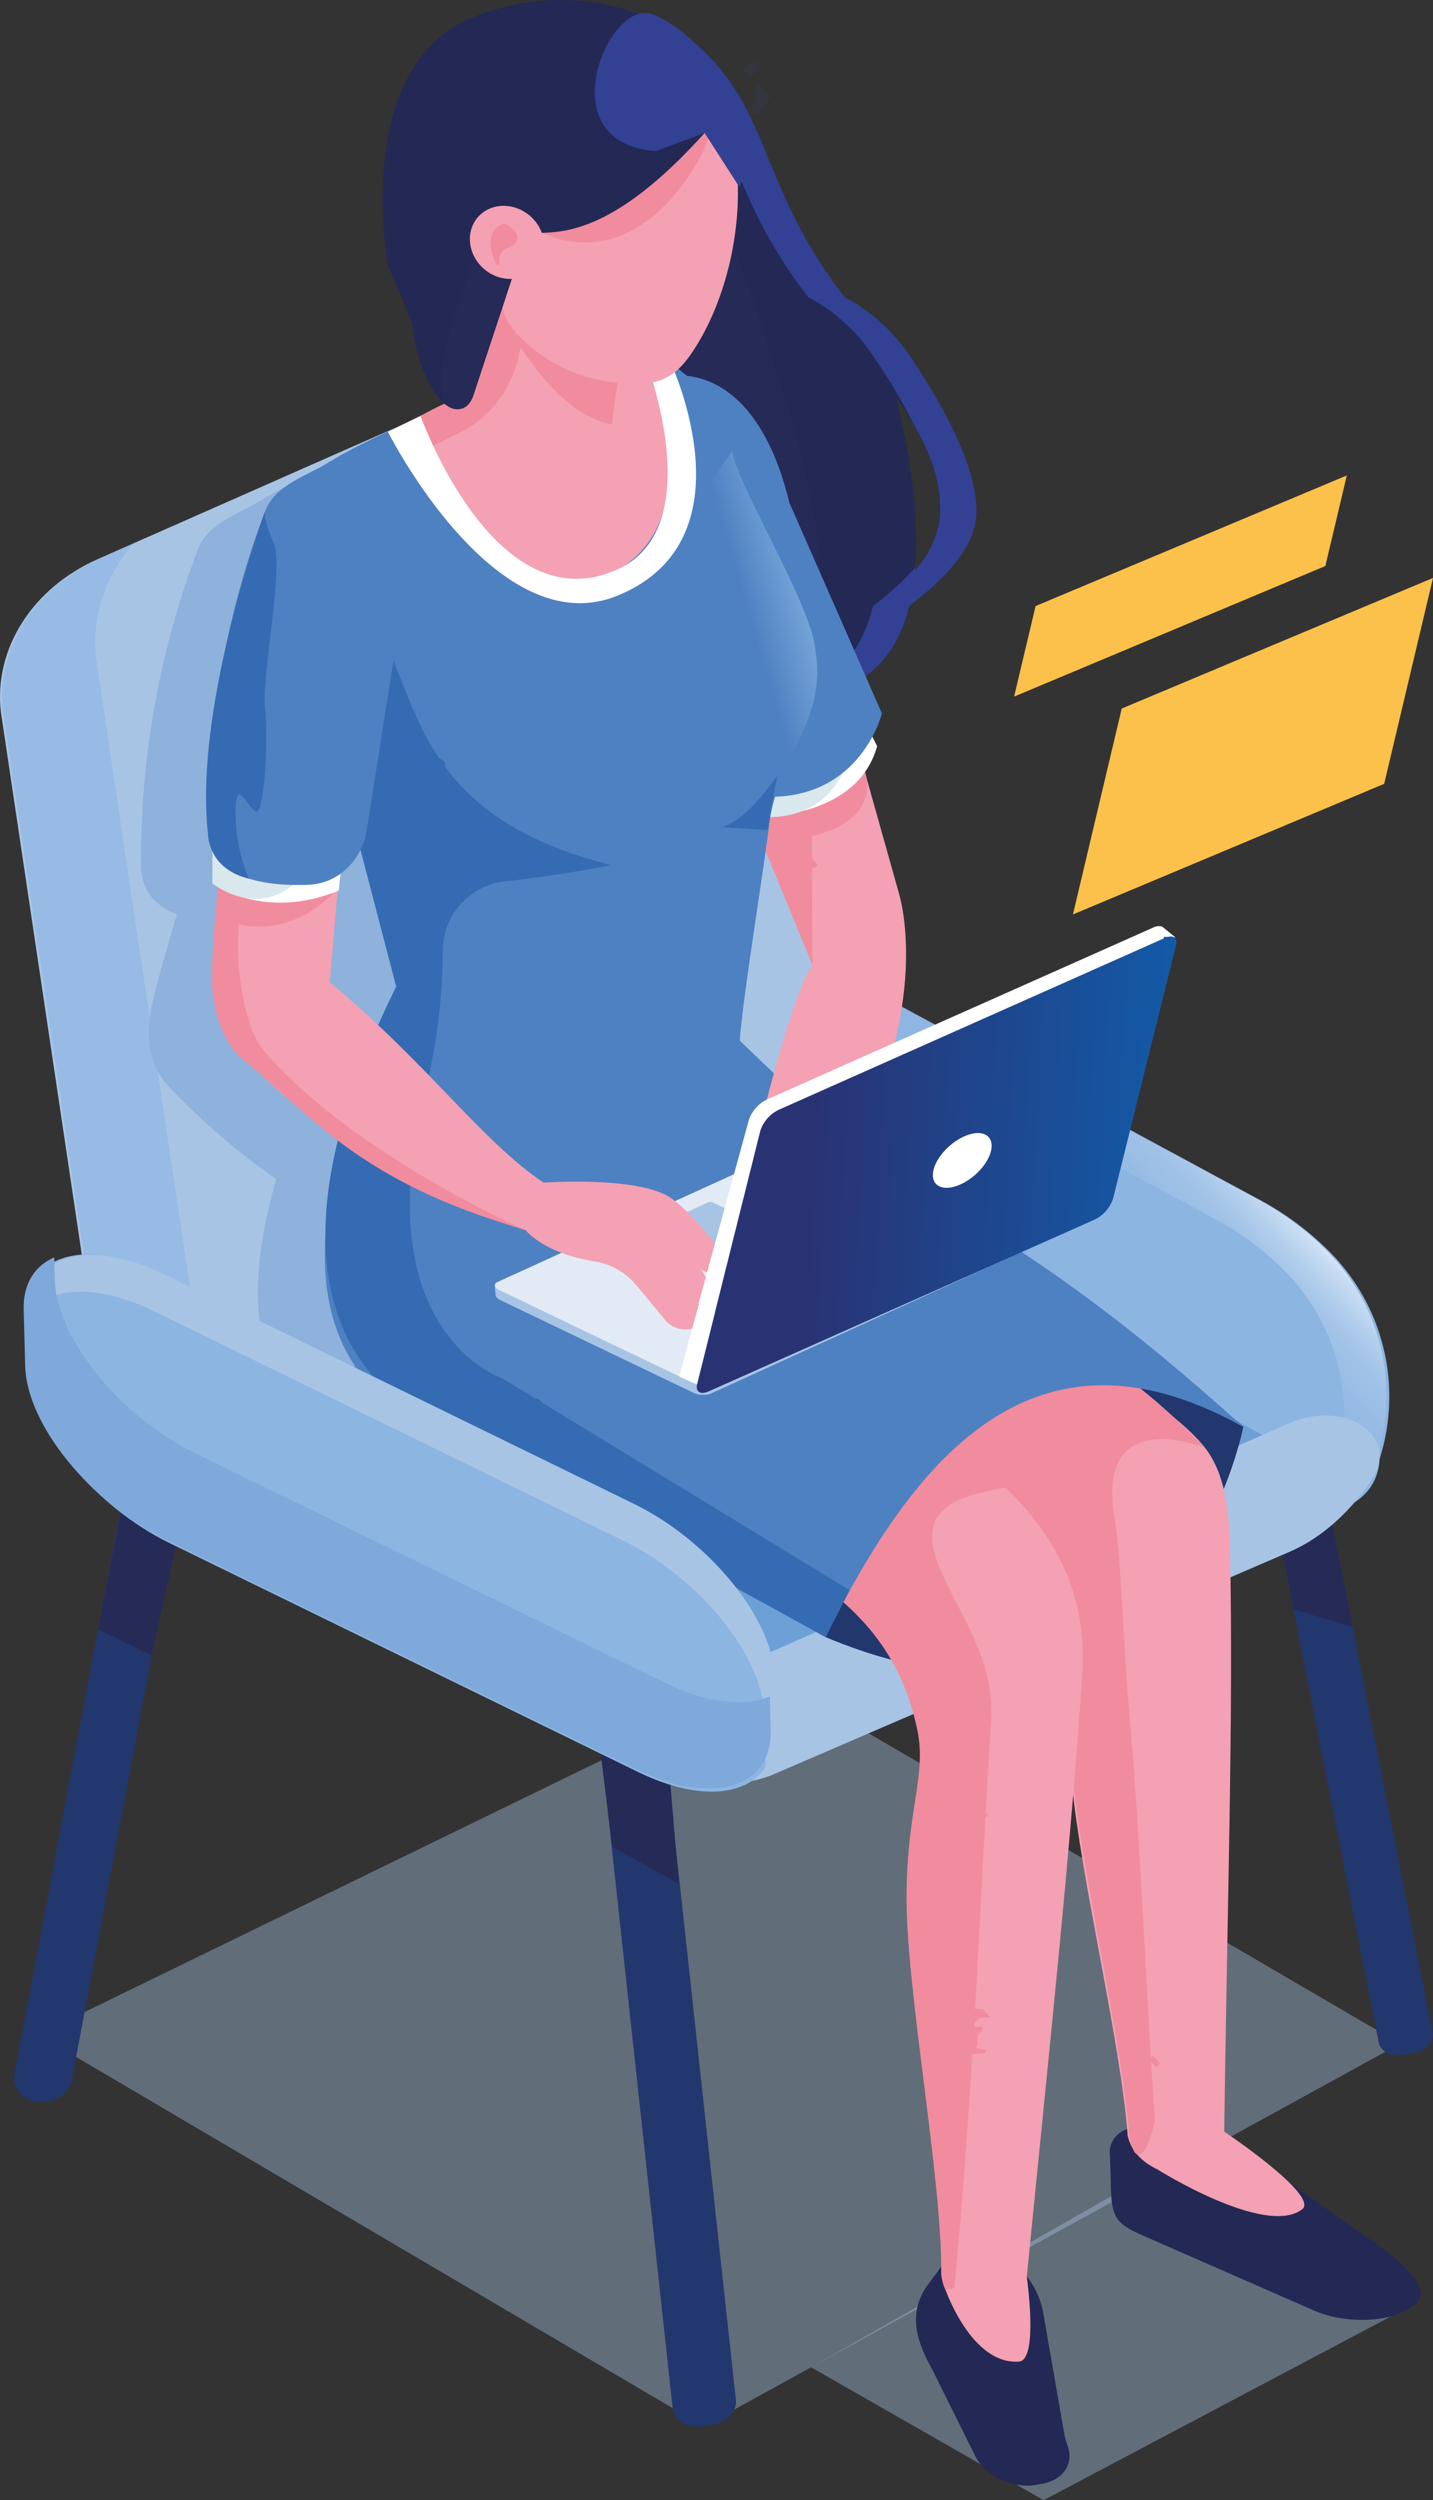 <svg xmlns="http://www.w3.org/2000/svg" viewBox="0 0 354.64 618.69"><rect x="0" y="0" width="354.64" height="618.69" fill="#333333" stroke="none"/><defs><style>.cls-1{isolation:isolate}.cls-2{fill:#3c61ab;opacity:.09}.cls-2,.cls-3{mix-blend-mode:multiply}.cls-3,.cls-9{fill:#a8c4e5}.cls-3{opacity:.4}.cls-4{fill:#21376d}.cls-5{fill:#8db5e1}.cls-6{fill:url(#linear-gradient)}.cls-7{fill:#6da0d6}.cls-8{fill:#252a57}.cls-10{fill:#97bbe4}.cls-11{fill:#8eb2dc}.cls-12{fill:#232954}.cls-13{fill:#324194}.cls-14{fill:#f3a1b3}.cls-15{fill:#f18c9e}.cls-16{fill:#4e81c2}.cls-17{fill:#fff}.cls-18{fill:#d8e8ed}.cls-19{fill:url(#linear-gradient-2)}.cls-20{fill:url(#linear-gradient-3)}.cls-21{fill:#e2ebf5}.cls-22{fill:#356bb2}.cls-23{fill:url(#linear-gradient-4)}.cls-24{fill:#fcc14a}.cls-25{fill:#7fa9da}</style><linearGradient id="linear-gradient" x1="1143.15" y1="252.98" x2="1277.07" y2="379.53" gradientTransform="matrix(-1 0 0 1 1441.39 0)" gradientUnits="userSpaceOnUse"><stop offset=".09" stop-color="#d7e7f8"/><stop offset=".1" stop-color="#c8ddf3"/><stop offset=".13" stop-color="#b2ceed"/><stop offset=".16" stop-color="#a1c3e7"/><stop offset=".21" stop-color="#96bbe4"/><stop offset=".27" stop-color="#8fb6e2"/><stop offset=".43" stop-color="#8db5e1"/></linearGradient><linearGradient id="linear-gradient-2" x1="1251.97" y1="255.54" x2="1252.01" y2="255.54" gradientTransform="matrix(-1 0 0 1 1441.39 0)" gradientUnits="userSpaceOnUse"><stop offset="0" stop-color="#6797d0"/><stop offset=".55" stop-color="#4e81c2"/></linearGradient><linearGradient id="linear-gradient-3" x1="1240.44" y1="148.52" x2="1268.62" y2="156.78" gradientTransform="matrix(-1 0 0 1 1441.39 0)" gradientUnits="userSpaceOnUse"><stop offset="0" stop-color="#7ba9db"/><stop offset=".55" stop-color="#4e81c2"/></linearGradient><linearGradient id="linear-gradient-4" x1="638.5" y1="316.09" x2="753.09" y2="316.09" gradientTransform="matrix(.99 .1 -.05 1 -441.2 -97.84)" gradientUnits="userSpaceOnUse"><stop offset=".23" stop-color="#293374"/><stop offset="1" stop-color="#135aa7"/></linearGradient></defs><g class="cls-1"><g id="Calque_2" data-name="Calque 2"><g id="Calque_1-2" data-name="Calque 1"><path class="cls-2" d="M176.94 39.33c2.39-2.77 4.57-5.3 6.77-7.82a14.41 14.41 0 0 1 1.1-1l2.78 2.41c.24 3.79.47 7.33.74 11.46-2.08 3-2.08 3-3.9 1.31l2.15-2.72c-.15-2.76-.24-4.91-.39-7.06 0-.49-.19-1.37-.35-1.38a2.25 2.25 0 0 0-1.67.38c-1.82 1.95-3.52 4-5.33 6.09zm30.56 53.1l2.33 1.25c2.73-2.66 3.44.58 5.24 1.53l-2.5 2.9c-1.48.2-2.59.41-3.71.46-.48 0-1.38-.32-1.38-.52-.06-1.87 0-3.75.09-5.62z"/><path class="cls-2" d="M207.57 92.43c-1.3-1.34-1.3-1.34-3-.05L200.59 89l4.71-.61 2.7-3.18 1.06 5.9-1.58 1.32zM184.89 27.5l2.25-2.86c-.14-1.44-.23-2.48-.33-3.51l.79-.18 3.14 2.72c-2.65 4.66-4.04 5.6-5.85 3.83zm35.43 62.38L218 88.5c-2.05 2.32-3.17.08-4.46-1.07a1.41 1.41 0 0 1 .06-1.38 1.83 1.83 0 0 1 1.6-.15 12 12 0 0 1 1.85 1.52h3.5c-.11.82-.22 1.64-.34 2.47zm-21.83 3.21c-1.66-1.28-3.39-2.47-4.91-3.89-.41-.39-.19-1.47.29-2.38 1.37 2.35 6.38 1.9 4.54 6.28zm-14.74-76.24l4.11-2.28a6.2 6.2 0 0 1-.41 2.5c-.78 1.2-1.8 2.84-3.7-.22zM190 86c.06.48.32 1.07.13 1.27a3.22 3.22 0 0 1-1.51.91 10.87 10.87 0 0 1-2.61.28 1.74 1.74 0 0 1-1.2-.51 1.35 1.35 0 0 1-.17-1.21c.17-.33.94-.76 1.06-.66 1.21 1 2.17.59 3.15-.35.09-.15.62.13 1.15.27z"/><path class="cls-2" d="M223.45 92.85l-1.52 1.75-3.55-3.06 1.93-1.66h-.07q1.62 1.53 3.22 3.08z"/><path class="cls-3" d="M174.13 600.41l172.36-94.69-155.36-90.73L9.45 503.48l164.68 96.93z"/><path class="cls-4" d="M174.13 600.41l1.51-.2c3.9-.51 6.8-3.33 6.48-6.29l-20.88-192.13c-.32-3-3.74-4.93-7.64-4.42l-1.52.2c-3.9.52-6.8 3.33-6.47 6.29L166.48 596c.32 3 3.74 4.93 7.65 4.41z"/><path class="cls-3" d="M350.64 569.81l-92.37 48.88-57.54-32.89 85.81-48.91 64.1 32.92z"/><path class="cls-4" d="M347.4 508.51l2.54-.46c3-.55 5-2.81 4.59-5.05L321 332.75c-.44-2.24-3.21-3.62-6.19-3.08l-2.54.47c-3 .54-5 2.8-4.59 5.05l33.52 170.24c.45 2.25 3.22 3.63 6.2 3.08z"/><path class="cls-5" d="M189 305l109.1 63.76c19.44 10.49 42.56 8.06 43.31-7.71a50.8 50.8 0 0 0-12.08-51 72.66 72.66 0 0 0-16.86-12.76l-120-64.76c-19.44-10.49-36-6.17-36.7 9.59l-.77 15.14c-.73 15.74 14.57 37.25 34 47.74z"/><path class="cls-6" d="M330.24 365.74a50.79 50.79 0 0 0-12.07-51A72.11 72.11 0 0 0 301.31 302l-120-64.77c-8.36-4.51-16.17-6.27-22.42-5.58 6.08-6.8 18.7-7 32.88.62l120 64.77a72.14 72.14 0 0 1 16.86 12.75 50.8 50.8 0 0 1 12.08 51c-.36 7.7-6.08 12.22-14.09 13.6a12.84 12.84 0 0 0 3.62-8.65z"/><path class="cls-7" d="M187.67 425l128.24-49.08c16.2-5.88 24-5.76-.16-19l-94.58-52.22c-24.21-13.23 6.62-31.49-9.58-25.61L36.8 342.5c-16.2 5.88-9.64 21.52 14.57 34.76l62.83 34.34c24.21 13.23 57.27 19.24 73.47 13.4z"/><path class="cls-4" d="M9.51 520.17c-3.92-.42-6.58-3.49-5.95-6.85l30.93-164.51c.63-3.37 4.32-5.75 8.23-5.34 3.92.42 6.58 3.49 6 6.85L17.74 514.84c-.63 3.36-4.32 5.75-8.23 5.33z"/><path class="cls-8" d="M37.51 409.64l-13.24-6.51 6.05-30.75 14.84 2.74-7.65 34.52zm130.44 56.49l-16.43-9.15-3-24.13 16.8 1.4 2.63 31.88zm166.81-63.59l-14.64-4.29-5.18-26.28 13.56-.72 6.26 31.29z"/><path class="cls-9" d="M218.82 294.28l-46.47-176.62c-8.86-20.14-35.76-28.9-58.24-19l-89.92 39.7C8 145.5-1.6 160.64.22 176.19l27.14 182z"/><path class="cls-10" d="M24.72 138.21l8.21-3.62c-6.88 8-10.32 18.12-9.13 28.39l27.91 187.11-23.83 8L.74 176c-1.81-15.51 7.78-30.65 23.98-37.79z"/><path class="cls-9" d="M190.93 439.29L319.15 384c13.78-5.95 21.16-19.27 21.16-19.27 5-10-7.68-18.42-21.46-12.47l-134.78 59.48c-13.79 5.95-18.87 12.85-16.41 21.66 0 0 5.78 12.49 23.27 5.89z"/><path class="cls-4" d="M307.69 353.07s-16.79 88.17-103.34 52.06L203 393.62l27.89-53.83s45.89-15.17 76.8 13.28z"/><path class="cls-11" d="M43.8 226.28c-2.39 7.67-4.46 15.18-5.88 21.07-2 8.14-1.55 15.8 3.95 21.61a169.23 169.23 0 0 0 26.51 22.83c-7.46 25.39-4.78 41.82 1 52.38L203 299.56q-2.37-1.23-4.78-2.43l-31.69-30.32c.88-11.55 5.35-38.15 7.4-54.17 2.09-16.39 12.18-14 8.64-33.93-.46-10.9-17-38.91-17.79-46.88-1.26-11.89.61-24.46-21.51-36.26a47.57 47.57 0 0 0-9.11-1L127.5 96a76.5 76.5 0 0 0-16 5.35c-22.67 10.49-37.89 16.8-47.65 22.92C57 128 51.28 130.08 49 135.87a216.39 216.39 0 0 0-14.1 78.24c.1 6.55 3.79 10.21 8.9 12.17zM65 252.39l2.31-26.58a15.69 15.69 0 0 0 5.35-6.2l9 34.61c-1.43 4.09-3.6 7.43-2.87 10.5C74.6 260.7 70 256.57 65 252.39z"/><path class="cls-12" d="M207.3 72.65a44.13 44.13 0 0 1 17.64 15.21c7.25 10.64 18.11 28.92 16.46 40.94-2.4 17.85-39.81 35.2-39.81 35.2l12.68-14.87s41.8-13.74-.9-61C197.23 70.21 201 69.69 207.3 72.65z"/><path class="cls-12" d="M217.43 83.35s29.9 85.38-17.57 88.62S87 143.86 87 143.86l84.55-133.5C193 28.34 186.6 50.64 217.43 83.35z"/><path class="cls-8" d="M191.49 90.11s34.26 92.31-13.21 95.55-19.57-28.86-19.57-28.86L150 24.05c21.44 17.95 28.39 22.22 41.49 66.06z"/><path class="cls-13" d="M190.93 172c14.87-1 22.14-10.08 25.13-22.05a66.61 66.61 0 0 0 10.47-9.57c0 .23 0 .46-.05.69a23.05 23.05 0 0 0 5.27-9.28 15.8 15.8 0 0 0 .73-3 20 20 0 0 0 .15-3c.11-5.45-1.52-12-6-19.88a150.43 150.43 0 0 0-10.66-18A44.17 44.17 0 0 0 200 73.5c-19-24.44-18.59-42.65-31.87-57.73l3.44-5.41C190.85 26.48 187.7 46.06 209 73.5a44.25 44.25 0 0 1 16 14.37c7.26 10.63 18.12 28.91 16.46 40.93-1 7.56-8.34 15-16.41 21.12-3 12-10.27 21-25.13 22.05a111.11 111.11 0 0 1-11.72.14c.92-.04 1.8-.11 2.73-.11z"/><path class="cls-12" d="M340.09 554.89l-38.25-27c-5.37-2.35-13.95-2.58-21.57-1.38-3.42.54-5.74 3.18-5.62 6.24l.25 6.61c0 9.51 1.12 10.85 8.21 13.95l42.1 18.45c7.09 3.11 17.33 3.08 22.75-.07l1.54-.89c5.42-3.17-.5-9.74-9.41-15.91z"/><path class="cls-14" d="M279.07 528.41c2.37 11.82 25.37 14.29 23.87 2.15.7-57.78 2.36-104 1.46-147.54-.2-9.67-1.33-18.58-6.23-24.83-12.26-15.64-61.85-39.91-79.17-60.41l-39.42 31.05c30.06 32.1 70.83 28.16 83.35 70.14 3.34 11.17.31 20.35 2.37 42.49 2.16 23.2 12.13 64.28 13.77 86.95z"/><path class="cls-15" d="M219.11 295.08a39.08 39.08 0 0 0 2.73 2.91l-18.7 14.73c21.59 23 44-7.18 95 45.47 0 0-26.87-10.79-22.38 16.93 1.86 11.51 2 30 4 52.1 2.16 23.2 4.34 74 6 96.72.35 1.75-3.91 16.57-6.28 4.75-1.64-22.67-12-66.74-14.12-89.94-2.06-22.13 1-31.32-2.37-42.49-12.53-42-53.29-38-83.35-70.13z"/><path class="cls-14" d="M286.54 536.89s26.57 16.7 35.7 9.83c4.45-3.35-19.26-19.24-19.26-19.24z"/><path class="cls-12" d="M263.38 602.21l-5.17-29.68a20.67 20.67 0 0 0-14-16.17c-.79-.25-1.56-.47-2.32-.63-2.61-.58-5.89 1-7.84 3.64l-4.21 5.73c-6.32 8.14-1.6 16.69 1 21.5l10.66 21.45c2.61 4.81 9.38 7.88 15 6.83l1.61-.3c5.18-1 7.71-5.07 6.08-9.44a17.54 17.54 0 0 1-.81-2.93z"/><path class="cls-14" d="M234.28 563.43c1.34 12 20 15 19.55 2.8 5.68-57.51 11.17-108.56 14-152 3.45-52.56-58.76-65.44-77.74-92.28l-42 27.53c27.19 34.57 70.08 33.24 78.94 76.14 2.35 11.41-1.5 21.17-1.36 43.41.23 23.28 8.93 71.67 8.61 94.4z"/><path class="cls-15" d="M245.26 426.36c-2.73 41.42-4 87.57-9.25 141.43-2 .8-2.89-3.27-3.08-5 .32-22.73-8.42-69-8.57-92.29-.14-22.24 5-30.81 2.7-42.23-8.87-42.9-49.82-42.49-77-77.06 42.26-9.51 77.7-34.85 104.18 7 14.42 16.21-31.52 2.86-22.33 28.07 4.69 12.83 14.46 23.22 13.35 40.08z"/><path class="cls-14" d="M234 566.62s6.45 18.64 18.18 17.76c5-.37 1.84-21.6 1.84-21.6z"/><path class="cls-16" d="M204.35 405.13l-95.51-52.06S52 341.34 99 247.87l81.71 7.38 34 32.55c37.87 18.87 66.72 41.51 92.92 65.27-48.72-27.15-79.16 2.65-103.28 52.06z"/><path class="cls-14" d="M199.28 138.52l23.44 83.43-21.13 18.13-38.56-93.9 36.25-7.66z"/><path class="cls-15" d="M199.28 138.52l1.63 61.52.14 38.72-38.02-92.58 36.25-7.66z"/><path class="cls-15" d="M185.53 203.38l27.87-14.24s6.74 12.91-11.81 17.56c-12.59 3.16-16.06-3.32-16.06-3.32z"/><path class="cls-17" d="M188.07 202.05s24 .62 29-17.4l-7.41-14.92-31.26 16.48z"/><path class="cls-18" d="M188.07 202.05s17.2 2.71 22.17-15.31l-.59-17-31.26 16.48z"/><path class="cls-16" d="M162.26 93.46c13.93-3.15 27 5.7 33.12 31l22.88 52.08s-7.93 32.42-48.38 16c-56.02-22.72-7.62-99.08-7.62-99.08z"/><path class="cls-16" d="M182.93 260.37c.14-9.26 5.3-39.51 7.54-57.06 2.09-16.39 12.18-14 8.64-33.94-.46-10.9-17-38.91-17.79-46.87-1.32-12.59.86-25.93-25.62-38.32l-11.63 2.52a76.56 76.56 0 0 0-16 5.34c-54 25-65.74 26.22-62 57.84.61 16.25 10.29 3.6 13.2 14.37 5.6 20.65 27.4 41.68 19.72 77.9-1.55 7.31-7.28 12.29-.76 17.14 28.25 21.01 84.31 25.16 84.7 1.08z"/><path class="cls-19" d="M189.38 255.38c0 .78.07-.06 0 0z"/><path class="cls-20" d="M201.86 161.41c-.47-10.9-19.79-41.89-20.63-49.85l-8.33 12.3c.92 8.74 5.49 9.59 14.57 38.14a159.62 159.62 0 0 1 2.64 32.44s14.75-16.05 11.75-33.03z"/><path class="cls-14" d="M258.4 282.43l-10.76 6.12c-5.26 3-12 2.84-15-.33L230.5 286c-3-3.17-1.17-8.21 4.08-11.21l10.76-6.12c5.26-3 12-2.84 15 .33l2.11 2.23c3.04 3.16 1.2 8.2-4.05 11.2z"/><path class="cls-9" d="M122.65 320.53l-.22-2.3 3.76 1.27.63-1.43 86.85-39.62a5.93 5.93 0 0 1 4.32.3l41.18 19.76-.05-.51 7.51 2.62.25 2.44h-.05a1 1 0 0 1-.63.61l-90.37 41.22a5.88 5.88 0 0 1-4.32-.29l-47.7-22.89c-.72-.35-1.12-.78-1.16-1.18z"/><path class="cls-21" d="M175.63 342.46L266 301.24c1-.48.81-1.39-.52-2l-47.7-22.89a5.87 5.87 0 0 0-4.32-.29l-90.36 41.19c-1 .48-.81 1.39.52 2l47.69 22.89a5.88 5.88 0 0 0 4.32.32z"/><path class="cls-9" d="M166.19 313.58l21.88-10c.25-.11.19-.33-.13-.49l-11.54-5.54a1.44 1.44 0 0 0-1.05-.07l-21.87 10c-.25.11-.2.33.13.49l11.54 5.54a1.46 1.46 0 0 0 1.04.07z"/><path class="cls-14" d="M98.3 105.76s20.89 50.05 51.23 37 8.36-58.32 8.36-58.32S126.38 91 98.3 105.76z"/><path class="cls-14" d="M132.78 116.94l2 .41c6.91 1.39 13.29-2.81 14.17-9.33l5-36.79c.88-6.52-4-13-11-14.38l-2-.42c-6.91-1.38-13.29 2.82-14.17 9.34L116.52 100c-.89 6.53 9.35 15.55 16.26 16.94zm.22 175.79s25.2-2 33.3 3.9c6 4.33 13.9 15.14 17.7 20.59a1 1 0 0 1-1.25 1.53l-9.27-4.59 6.16 9.3-6.43 4.46a6.54 6.54 0 0 1-8.73-1.44l-6.94-8.38a16.89 16.89 0 0 0-10.25-5.93c-5-.82-12-2.71-16.61-7.1-3.56-3.41 2.32-12.34 2.32-12.34z"/><path class="cls-17" d="M180.53 295.12a8.85 8.85 0 0 1 4.58-5.11l95.46-42.49a3.1 3.1 0 0 1 2.08-.29 1.18 1.18 0 0 1 .47.28l3 2.44-2.8-.14-11 44.28a8.93 8.93 0 0 1-4.58 5.12l-90.27 40.17-3 2.51-.39.61c-1.8.33-6-1.93-6-1.93zM104.1 103s18.4 51.61 48.69 37.91c23.51-10.63 6.46-53.32 6.46-53.32l6.33 1.22s21.55 44.59-12.77 58.59C122.61 159.71 96 106.85 96 106.85z"/><path class="cls-14" d="M128.64 9.57c7.74-8.9 17.41-9.14 25.22-2.05 9.1-2.11 18.6 4.64 24.15 18.8 7.71 19.71 2.66 44.56-6.46 59.21-5 7.94-10.1 13.19-29.9 6.39-13.38-4.85-20.5-10.14-26.19-24.67-7.71-19.71 1.9-44.69 13.18-57.68z"/><path class="cls-14" d="M156.35 85.53c9.13-14.65 14.18-39.5 6.46-59.21-5.54-14.15-15-20.9-24.14-18.8A22.22 22.22 0 0 0 135 4.83c6.51-3.88 13.65-2.78 19.69 2.69 9.09-2.1 18.6 4.65 24.14 18.8 7.72 19.71 2.67 44.56-6.46 59.21-4.41 7.09-9 12-24 8.16 3.55-1.64 5.79-4.63 7.98-8.16z"/><path class="cls-15" d="M152.81 94.69a38.5 38.5 0 0 1-28.09-16s11.45 23.69 26.69 26.28z"/><path class="cls-15" d="M104.1 103s4-2.77 13.32-6L125 71.12s-3.58 5.23 4.37 13.13L128 89.5a27.66 27.66 0 0 1-12.71 16.79l-8.06 4z"/><path class="cls-22" d="M192.35 192.07s-1.11 1.35-1.44 1.82c-1.61 2.26-6.84 9.1-12.2 10.8l11.21.74"/><path class="cls-15" d="M134 57.43S153.55 69 170.84 43c0 0 6.09-8.89 4.8-13.28S134 57.43 134 57.43z"/><path class="cls-12" d="M174.4 32.88c-30.54 34-43.06 20.81-44.6 26.63 0 0-12.36 37.44-12.38 37.48-4.36 11.35-14.09-1.73-15.43-17.17L96 65.69S86.81 16.22 117.19 4.2C154.4-10.53 192.67 15.89 183 46.27z"/><path class="cls-13" d="M174.4 32.88l8.6 13.39s5.11-11.69-2.65-25c0 0-8.3-14-19.07-17.79s-25.91 32.15 1.11 33.89z"/><path class="cls-14" d="M222.72 222s8 27.49-12.8 64.41l-20.75 36.93-8.62-12.71s14.62-67.59 21.34-72.72c0-.05 16.11-16.29 20.83-15.91z"/><path class="cls-17" d="M185.33 277.14a8.82 8.82 0 0 1 4.58-5.11l95.46-42.49a3.1 3.1 0 0 1 2.08-.29 1.08 1.08 0 0 1 .46.28l3 2.44-2.81-.14-11 44.28a8.86 8.86 0 0 1-4.58 5.12l-90.26 40.17-3 2.51-.39.61c-1.8.33-6-1.92-6-1.92z"/><path class="cls-23" d="M288.23 232.12l-95.46 42.48a8.88 8.88 0 0 0-4.58 5.11L177 324.49a.25.25 0 0 0 0 .09l-4.47 17.92c-.47 1.91.81 2.72 2.86 1.8l95.46-42.48a8.82 8.82 0 0 0 4.58-5.11l11.15-44.78v-.09l4.46-17.92c.53-1.92-.75-2.72-2.81-1.8z"/><path class="cls-17" d="M230.88 290.41c-.25 3.28 2.79 4.49 6.8 2.69s7.47-5.91 7.72-9.19-2.8-4.5-6.8-2.7-7.47 5.91-7.72 9.2z"/><path class="cls-24" d="M333.31 117.65L328 140.06l-77.03 32.32 5.32-22.41 77.02-32.32zm-67.78 108.63l77.03-32.32 12.08-50.95-77.03 32.32-12.08 50.95z"/><path class="cls-8" d="M126.66 69l-9.24 28s-1.42 7.12-7.42 2.9c0 0-3.14-5.46 2.68-22.37s6.74-20 6.74-20z"/><ellipse class="cls-14" cx="125.48" cy="59.99" rx="8.69" ry="9.53" transform="rotate(-49.85 125.465 59.993)"/><path class="cls-15" d="M126.91 60.76a2.16 2.16 0 0 0 .68-3.25c-1.16-1.6-3.08-3.25-5.09-.8s-.86 6.24.31 8.72a.42.42 0 0 0 .81-.19c-.11-1.48.15-3.14 1.69-3.76.69-.26 1.17-.48 1.6-.72z"/><path class="cls-22" d="M98.05 244.13l-13.84-53 11.3-39.23q.84 5.75 1.78 11.41c7.43 17.69 12.26 40.29 54 50.78 0 0-13.49 2.65-26.25 4a17.32 17.32 0 0 0-15.47 17.21 142.65 142.65 0 0 1-4.33 34.59c-15 60.08 19 71.14 19 71.14l86 52.46c-2.89 5.68-5.15 10-5.89 11.66l-94.85-52.78s-56.71-16.53-11.45-108.24z"/><path class="cls-14" d="M133.91 305.54a164.68 164.68 0 0 1-75.47-45.91c-5.5-5.82-5.92-13.48-3.95-21.62C59 219.35 70 184.22 77.17 180.23l8.43 16.18-4 46.65c25.03 20.78 38.4 40.49 54.4 50.55z"/><path class="cls-15" d="M65.47 260.22c-5.2-6-6.95-20.87-6.52-28.55.69-12.41 2.2-31.55 5.24-43.39l-1.81-2.44c-6.34 4.62-9 35.79-9.93 53.39-.43 7.68 1.6 18 7.79 23 16.67 13.46 28.21 30.13 69.45 42 0 .04-42.38-18.65-64.22-44.01z"/><path class="cls-15" d="M57.06 221.72L83 220.4s-10.21 12.43-25.62 7.93z"/><path class="cls-17" d="M52.59 218.61s12.69 9.41 31.24 1.77l1.46-13.76-32.7-1.88z"/><path class="cls-18" d="M52.59 218.61s10.91 8.85 20.75-.41l12-11.58-32.7-1.88z"/><path class="cls-16" d="M99.29 151.33l-8.51 54c-1.22 7.75-7.15 13.32-14.46 13.61-10.85.42-24.8-1.5-24.82-14.15a216.41 216.41 0 0 1 14.09-78.23c2.71-7 10.43-8.59 19.1-14 1.4-.88.41 6.85 2 8a32.33 32.33 0 0 1 12.6 30.77z"/><path class="cls-22" d="M65.59 126.54s-17.79 48.32-14.09 80c0 0-.06 8.42 10.12 10.9a42 42 0 0 1-3.33-17.17c.25-9.59 4.32 3.39 5.81-.08s2.24-16.31 1.49-25.27 4.78-34.62 2.11-40.68-2.11-7.7-2.11-7.7z"/><path class="cls-5" d="M41.89 381.8L158 438.53c18.81 9.18 33.88 4.85 33.49-9.63l-.36-13.9c-.38-14.49-16.09-33.85-34.89-43L40.12 315.22c-18.81-9.19-33.88-4.86-33.5 9.62L7 338.76c.38 14.48 16.09 33.85 34.89 43.04z"/><path class="cls-9" d="M189.5 438.15l-.37-13.92c-.39-14.48-16.09-33.85-34.9-43L38.11 324.46c-13.94-6.81-25.82-6.18-30.88.49-.35-14.44 14.71-18.75 33.49-9.57l116.12 56.73c18.81 9.19 34.51 28.56 34.9 43l.37 13.91a14.12 14.12 0 0 1-2.61 9.14z"/><path class="cls-25" d="M13.43 311.13l.14 5.56c.39 14.49 16.09 33.85 34.9 43l116.12 56.73c10.48 5.12 19.8 6 25.93 3.35l.22 8.35c.39 14.48-14.68 18.81-33.49 9.63L41.13 381.06c-18.81-9.19-34.51-28.56-34.9-43l-.37-13.96c-.17-6.41 2.69-10.83 7.57-12.97z"/><path class="cls-13" d="M148.21 25.66c-.16-.05-.5-.12-.5-.18a15.07 15.07 0 0 1 .14-1.78 1.19 1.19 0 0 1 .49 0 .3.3 0 0 1 .17.23v1.4c-.06.07-.16.15-.3.33zm3.51-14.48a4.18 4.18 0 0 1-.27.41 4.71 4.71 0 0 1-.58.6 1.36 1.36 0 0 1-.54.29c-.08 0-.3-.22-.28-.3a1.36 1.36 0 0 1 .3-.5 4.42 4.42 0 0 1 .52-.54 1.25 1.25 0 0 1 .51-.29c.08-.02.21.15.34.33z"/><path class="cls-15" d="M238.07 505.6l2-2.15c-.06-1.17-.1-2.2-.15-3.23h-.54a13.09 13.09 0 0 1-1.48 1.41 1 1 0 0 1-1 .05 1.14 1.14 0 0 1 0-1.05c.61-.85 1.92-1.42 1-2.78-.05-.07.33-.67.52-.68a26 26 0 0 1 2.79-.08c.59 0 1.17.07 2.11.13l1.77 1.95-2.72.23c-.27.27-.92.93-2.08 2.07l1.82.07 1.05.05c-.1.42-.09 1.09-.31 1.2-1.87.95-.28 2.82-1.33 3.94a9.84 9.84 0 0 0 1.21.34 8.91 8.91 0 0 1 1.17.12 1.56 1.56 0 0 1-.09.88 5.86 5.86 0 0 1-1.19.07c-.52 0-1 .1-2 .2l-2.52-2.78z"/><path class="cls-22" d="M104.87 189.8l-.34-1.89-1.75-1.23-.24.26a8.85 8.85 0 0 1 .15 1.35c0 .2-.23.53-.39.55a.78.78 0 0 1-.55-.43c-.2-.67 0-1.58-1-1.66a.77.77 0 0 1-.15-.55 17.77 17.77 0 0 1 1.09-1.49c.24-.3.52-.58.93-1.05l1.73-.13-1 1.51c0 .25.11.86.24 1.92l.77-.92c.15-.18.31-.35.46-.52.17.22.53.49.5.65-.26 1.35 1.36 1.28 1.52 2.28a6.38 6.38 0 0 0 .67-.49 5.73 5.73 0 0 1 .54-.56s.44.34.42.4a4 4 0 0 1-.45.65c-.19.28-.37.59-.7 1.12l-2.47.19zm6.61 7.6c.08.36.16.71.27 1.23l-2.34.18h-.33c-.05 0-.34-.52-.28-.6a12.47 12.47 0 0 1 1.27-1.52s.47.17.49.29c.11.75.45.78 1 .48z"/><path class="cls-22" d="M103.18 191.85l-.11-.95c.35-.13 1 .17.9-.68 0-.14.58-.28.9-.43 0 .48-.07 1 .69 1 .15 0 .36.46.67.88zm3.05 2c.32 1.44-.65 1-1.15 1.06-.22 0-.5-.43-1-.89zm23.18 12.38c.43 1.17-.35 1-.88 1s-1 0-.83-.91zm5.18 6.99l.87.91-1.92 1.36c-.09.06-.23.17-.3.14s-.56-.28-.55-.37a14 14 0 0 1 .3-2 .73.73 0 0 1 .58 0c.48.58.79.43 1.06-.08zm-36.33-24.38c-.2-1.62-.36-2.89-.51-4.16.85-.12.85-.12 1.15 1.51.72.54 1.39 1 2 1.55.09.07 0 .43 0 .66-.25-.09-.59-.1-.75-.29-.59-.71-.66-.71-1 .09-.15.23-.51.35-.89.64zm10.31.7c-.09-.69-.16-1.26-.23-1.83.67-.25 1.88.74 2 1.69zm-2.33-5.17l-.62 1.06a3.33 3.33 0 0 1-.61-1.07c-.05-.31.24-.65.38-1zm-2.34 66.96l1-1 1.73 1.9c-.42 1-.92 1.36-1.69.39-.35-.45-.71-.88-1.07-1.33z"/><path class="cls-15" d="M202.38 214c-1.43 1.71-1.82.16-2.34-.39-.22-.24.06-1 .16-2zm82.89 294.63c.4.4.8.81 1.21 1.2.78.71.61 1.26-.43 1.75-.55-.61-1.11-1.23-1.75-1.92l1-1z"/><path class="cls-22" d="M135.92 348.73l-1.51.55a2.36 2.36 0 0 1 0 .88 1.14 1.14 0 0 1-.67.59.79.79 0 0 1-.62-.44 1.52 1.52 0 0 1 .21-.93 10.84 10.84 0 0 1 .87-1.15l-.41-.58a6.88 6.88 0 0 1-1.66.25 4.14 4.14 0 0 1-1.26-.57c.3-.33.54-.77.91-1a4.24 4.24 0 0 1 1.33-.25c1 .92 1.88 1.78 2.79 2.66z"/><path class="cls-15" d="M243.83 451.15l-1.68.88-1.15-3.34c-.05-.16-.15-.41-.07-.5.21-.26.62-.7.76-.65a21 21 0 0 1 2.72 1.26c.08 0-.07.75-.25.82-1 .47-1 1-.32 1.58z"/></g></g></g></svg>